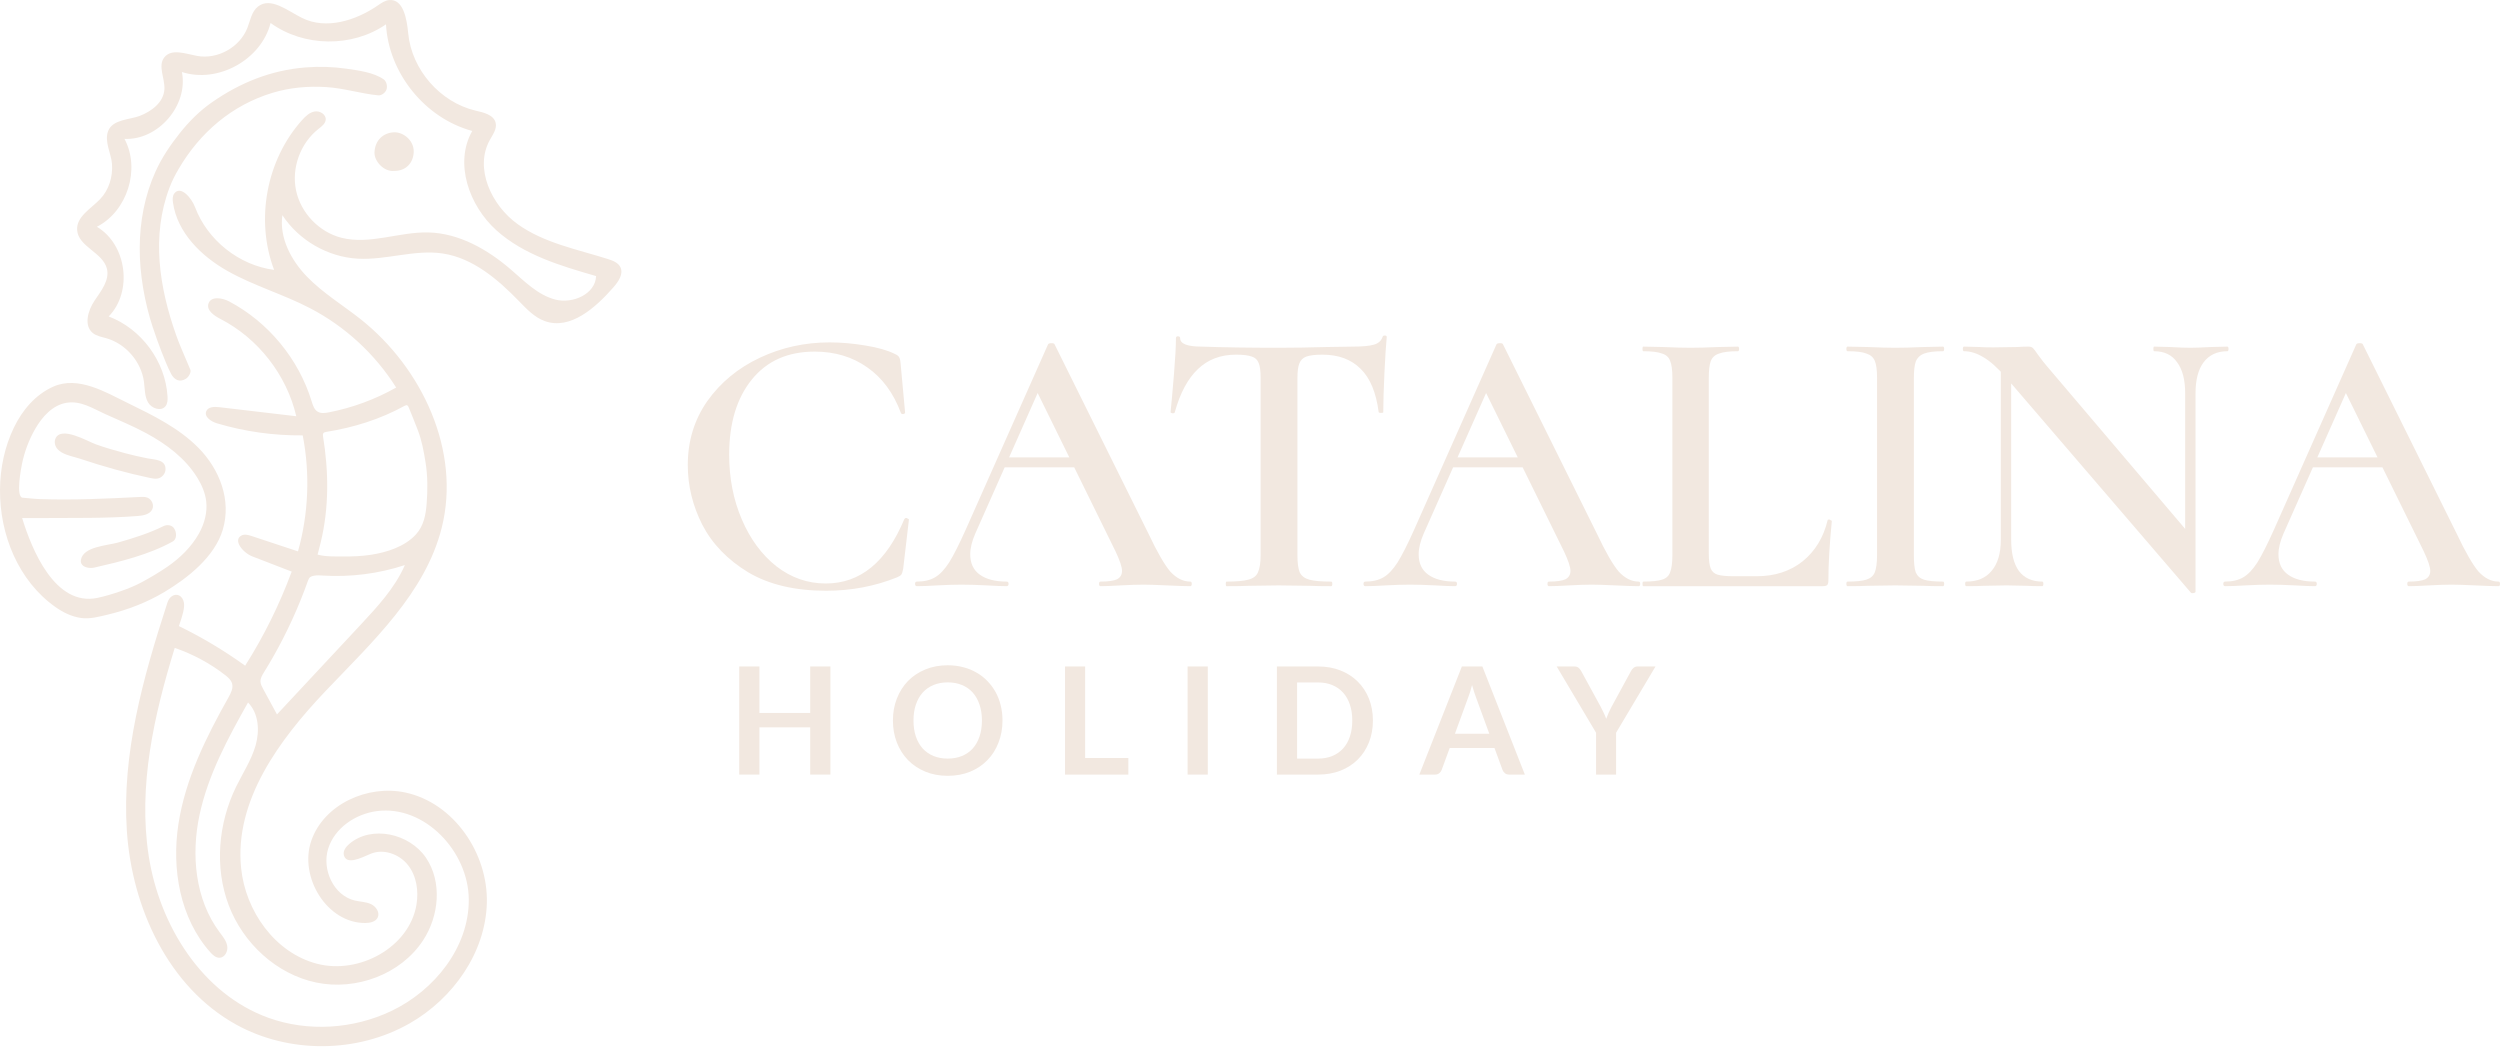 <?xml version="1.0" encoding="utf-8"?>
<!-- Generator: Adobe Illustrator 27.3.1, SVG Export Plug-In . SVG Version: 6.00 Build 0)  -->
<svg version="1.1" id="Слой_1" xmlns="http://www.w3.org/2000/svg" xmlns:xlink="http://www.w3.org/1999/xlink" x="0px" y="0px"
	 viewBox="0 0 812 340.516" style="enable-background:new 0 0 812 340.516;" xml:space="preserve">
<style type="text/css">
	.st0{fill:#F2E8E0;}
</style>
<g>
	<path class="st0" d="M134.375,49.348c-0.109,3.606-2.578,6.16-6.22,6.16h-0.012c-3.534,0.399-6.644-3.243-6.511-6.039
		c0.169-3.909,2.832-6.353,6.353-6.498C130.902,42.861,134.484,45.512,134.375,49.348z"/>
	<path class="st0" d="M79.628,216.213c6.099-9.62,11.169-19.882,15.115-30.556c-4.26-1.646-8.531-3.292-12.791-4.937
		c-3.025-1.162-6.39-5.252-3.534-6.777c1.017-0.545,2.251-0.194,3.34,0.169c5.01,1.658,10.02,3.316,15.03,4.974
		c3.425-12.21,3.957-25.219,1.537-37.671c-9.403,0.085-18.805-1.222-27.821-3.909c-1.924-0.569-4.296-2.13-3.497-3.969
		c0.617-1.416,2.578-1.464,4.114-1.295c8.374,0.992,16.736,1.973,25.11,2.953c-3.134-13.445-12.404-25.316-24.674-31.621
		c-2.045-1.053-4.562-2.795-3.848-4.974c0.799-2.457,4.441-1.9,6.728-0.69c12.718,6.728,22.569,18.672,26.78,32.432
		c0.387,1.259,0.811,2.662,1.936,3.352c1.077,0.665,2.469,0.484,3.703,0.23c7.648-1.488,15.042-4.223,21.819-8.047
		c-6.837-10.879-16.627-19.894-28.039-25.812c-8.689-4.514-18.237-7.249-26.768-12.065c-8.531-4.816-16.3-12.464-17.68-22.17
		c-0.157-1.029-0.194-2.19,0.436-3.013c2.021-2.65,5.555,1.367,6.728,4.478c4.042,10.734,14.304,18.878,25.679,20.366
		c-6.147-16.216-2.517-35.723,9.064-48.635c1.138-1.271,2.457-2.541,4.139-2.82c1.682-0.278,3.691,0.968,3.558,2.662
		c-0.109,1.319-1.331,2.202-2.372,3.025c-5.857,4.611-8.798,12.658-7.261,19.967c1.537,7.297,7.467,13.493,14.691,15.356
		c9.209,2.36,18.793-1.948,28.293-1.718c9.971,0.242,19.205,5.518,26.768,12.029c4.441,3.824,8.749,8.277,14.413,9.766
		c5.675,1.489,13.069-1.767,13.287-7.624c-11.508-3.316-23.452-6.849-32.359-14.848c-8.919-8.011-13.783-21.879-7.866-32.286
		c-15.32-4.126-27.18-18.793-28.015-34.634c-10.952,7.588-26.708,7.406-37.49-0.436C84.88,19.397,70.782,27.19,59.08,23.39
		c2.154,10.77-7.672,22.218-18.648,21.722c5.24,9.79,0.932,23.501-8.967,28.547c9.705,5.736,11.726,21.068,3.836,29.128
		c10.625,4.006,18.418,14.594,19.108,25.921c0.073,1.125,0.048,2.348-0.654,3.231c-1.416,1.791-4.538,0.75-5.675-1.246
		c-1.138-1.985-1.016-4.417-1.319-6.68c-0.884-6.547-5.893-12.343-12.235-14.159c-1.513-0.436-3.158-0.69-4.381-1.682
		c-2.989-2.432-1.597-7.285,0.545-10.492c2.154-3.195,4.974-6.692,4.03-10.431c-1.331-5.264-9.342-7.14-9.669-12.561
		c-0.266-4.296,4.441-6.874,7.43-9.971c2.916-3.013,4.199-7.333,3.897-11.472c-0.242-3.388-2.59-7.321-1.234-10.734
		c1.501-3.764,7.019-3.63,10.238-4.865c3.739-1.428,7.805-4.356,8.023-8.725c0.169-3.521-2.215-7.515-0.036-10.286
		c2.335-2.965,6.934-1.162,10.649-0.472c6.644,1.222,13.88-2.808,16.337-9.112c0.956-2.432,1.367-5.288,3.425-6.91
		c4.139-3.267,9.62,1.367,14.352,3.703c7.793,3.848,17.353,0.871,24.529-4.042c1.137-0.775,2.323-1.634,3.703-1.779
		c4.647-0.46,5.784,6.148,6.22,10.794c1.125,11.811,10.371,22.412,21.915,25.122c2.614,0.605,5.857,1.343,6.486,3.945
		c0.472,1.96-0.908,3.812-1.888,5.579c-5.107,9.197,0.52,21.25,9.088,27.373c8.556,6.123,19.277,8.132,29.309,11.315
		c1.573,0.496,3.279,1.15,4.006,2.626c1.077,2.202-0.641,4.695-2.251,6.535c-5.833,6.656-14.025,13.977-22.339,10.964
		c-3.316-1.21-5.821-3.884-8.277-6.401c-6.934-7.152-15.018-14.074-24.868-15.55c-9.124-1.355-18.334,2.203-27.543,1.694
		c-9.766-0.545-19.144-5.954-24.505-14.134c-1.041,7.345,2.82,14.618,7.975,19.955c5.167,5.337,11.605,9.221,17.426,13.82
		c20.04,15.889,32.577,42.814,26.381,67.634c-5.312,21.323-22.545,37.151-37.671,53.064c-15.139,15.913-29.733,35.699-27.518,57.554
		c1.404,14.013,11.024,27.567,24.662,31.112c13.638,3.558,29.975-5.3,32.298-19.193c0.75-4.49,0.024-9.391-2.82-12.936
		c-2.844-3.558-8.023-5.361-12.186-3.534c-3.025,1.307-7.648,3.643-8.556,0.472c-0.411-1.404,0.629-2.796,1.743-3.739
		c7.237-6.172,19.544-3.388,24.892,4.477c5.337,7.866,4.284,18.939-0.944,26.877c-7.249,11.036-21.77,16.373-34.682,13.675
		c-12.924-2.699-23.779-12.779-28.438-25.134c-4.659-12.343-3.388-26.562,2.396-38.434c2.178-4.453,4.962-8.665,6.341-13.42
		c1.367-4.768,1.029-10.443-2.457-13.965c-6.523,11.581-12.96,23.464-15.744,36.473c-2.783,12.997-1.452,27.47,6.498,38.119
		c1.041,1.392,2.215,2.795,2.493,4.502c0.29,1.694-0.787,3.776-2.517,3.812c-1.21,0.024-2.202-0.908-3.001-1.803
		c-9.85-11.061-12.598-27.095-10.322-41.713c2.263-14.63,8.991-28.16,16.252-41.06c0.774-1.392,1.597-2.977,1.162-4.514
		c-0.339-1.162-1.319-2.009-2.275-2.747c-4.913-3.812-10.468-6.789-16.349-8.81c-6.74,21.879-11.956,44.932-8.459,67.549
		c3.509,22.629,17.366,44.847,38.906,52.604c12.852,4.623,27.518,3.667,39.85-2.19c14.062-6.68,25.34-20.754,25.207-36.316
		c-0.133-15.562-14.34-30.616-29.781-28.644c-7.007,0.895-13.808,5.494-15.901,12.247c-2.081,6.765,1.791,15.187,8.677,16.809
		c1.755,0.411,3.643,0.411,5.276,1.174c1.634,0.775,2.941,2.759,2.13,4.381c-0.69,1.355-2.457,1.731-3.981,1.743
		c-12.488,0.097-21.649-14.957-17.559-26.756c4.09-11.799,18.285-18.237,30.495-15.635c15.804,3.352,26.95,19.773,26.514,35.905
		c-0.436,16.143-10.988,31.016-24.989,39.039c-17.075,9.778-39.244,9.947-56.465,0.424c-21.952-12.15-33.799-37.817-35.469-62.866
		c-1.682-25.038,5.276-49.797,13.009-73.661c0.266-0.823,0.557-1.682,1.198-2.251c1.779-1.634,3.957-0.593,4.332,1.803
		c0.254,1.646-0.363,3.872-1.634,7.563c7.515,3.655,14.715,7.963,21.504,12.852L79.628,216.213z M103.153,180.139
		c2.686,0.714,5.579,0.593,8.362,0.605c2.989,0.024,5.978-0.097,8.931-0.545c5.179-0.786,10.988-2.638,14.618-6.583
		c2.59-2.82,3.219-6.426,3.509-9.984c0.351-4.538,0.363-9.076-0.387-13.638c-0.557-3.449-1.186-6.849-2.42-10.117
		c-0.98-2.553-2.009-5.095-3.05-7.636c-0.23-0.544-0.52-0.847-1.283-0.436c-8.023,4.405-16.482,7.043-25.582,8.495
		c-0.799,0.133-1.077,0.533-0.944,1.355c1.864,11.472,2.009,23.162-0.738,34.489C103.867,177.38,103.541,178.614,103.153,180.139z
		 M131.386,183.806c0.036-0.085,0.073-0.182,0.109-0.266c-8.556,2.808-17.668,3.969-26.659,3.401
		c-0.944-0.061-1.924-0.133-2.856,0.048c-1.125,0.218-1.549,0.533-1.924,1.561c-0.762,2.154-1.573,4.284-2.432,6.402
		c-1.706,4.223-3.606,8.374-5.688,12.44c-1.912,3.739-3.981,7.394-6.196,10.964c-0.569,0.92-1.174,1.912-1.138,3.001
		c0.024,0.847,0.448,1.622,0.847,2.372c1.513,2.771,3.013,5.554,4.514,8.314c9.076-9.73,18.164-19.459,27.24-29.2
		C122.624,197.02,128.143,191.066,131.386,183.806z M0.002,159.022c0.048-7.043,1.549-14.013,4.526-20.173
		c2.735-5.651,6.982-10.698,12.815-13.287c8.06-3.558,16.954,1.815,24.178,5.349c8.193,4.006,16.591,8.096,22.992,14.606
		c6.813,6.934,10.722,16.942,7.842,26.538c-2.638,8.822-11.363,15.671-18.926,20.209c-5.675,3.4-11.92,5.796-18.345,7.345
		c-2.856,0.678-5.869,1.525-8.761,1.113c-3.11-0.46-5.833-1.791-8.386-3.606C6.004,188.67-0.119,173.701,0.002,159.022z
		 M7.19,168.255c3.146,10.31,10.698,28.825,24.481,25.933c2.565-0.545,5.107-1.331,7.588-2.19c2.227-0.775,4.453-1.658,6.523-2.759
		c2.916-1.561,5.772-3.243,8.495-5.107c4.139-2.82,7.89-6.462,10.347-10.855c1.779-3.183,2.783-6.886,2.348-10.504
		c-0.327-2.674-1.428-5.228-2.832-7.527c-3.909-6.389-10.129-11.036-16.712-14.582c-4.308-2.324-8.822-4.163-13.275-6.184
		c-3.993-1.815-7.926-4.417-12.537-3.655c-4.514,0.738-7.902,4.514-10.177,8.471c-2.009,3.485-3.437,7.297-4.272,11.23
		c-0.29,1.44-2.142,10.964,0.194,11.133c1.864,0.133,3.727,0.387,5.591,0.448c10.867,0.375,21.625-0.145,32.468-0.69
		c0.823-0.048,1.682-0.085,2.457,0.218c1.428,0.557,2.227,2.384,1.585,3.776c-0.787,1.67-2.941,2.057-4.768,2.19
		c-10.407,0.811-20.851,0.581-31.27,0.665c-1.985,0.012-3.969,0-6.244,0L7.19,168.255z M49.69,106.478
		c0.859,2.614,1.779,5.191,2.771,7.745c0.956,2.432,1.912,4.889,3.11,7.2c1.017,1.924,2.747,2.929,4.865,1.561
		c0.871-0.557,1.718-2.106,1.404-2.868c-0.98-2.348-2.009-4.671-2.977-7.019c-0.593-1.416-1.162-2.844-1.67-4.296
		c-5.446-15.417-8.108-32.153-2.13-47.885c0.786-2.069,1.803-4.078,2.928-5.99c6.898-11.835,17.341-20.814,30.58-24.796
		c5.603-1.694,11.484-2.202,17.317-1.851c5.76,0.351,11.242,2.118,16.93,2.686c1.137,0.121,2.372-0.883,2.711-1.888
		c0.375-1.077,0-2.674-0.932-3.316c-3.255-2.263-8.156-2.868-12.005-3.437c-4.417-0.641-8.894-0.775-13.336-0.424
		c-11.23,0.883-21.334,4.974-30.495,11.387c-3.969,2.771-7.382,6.196-10.383,9.984c-3.062,3.86-5.809,7.902-7.854,12.428
		c-3.534,7.805-5.095,16.228-5.143,24.699c-0.061,8.471,1.549,17.753,4.296,26.091L49.69,106.478z M20.054,146.957
		c1.779,1.029,4.211,1.464,5.966,2.045c7.466,2.493,15.018,4.623,22.726,6.244c0.835,0.169,1.706,0.339,2.541,0.169
		c1.331-0.278,2.408-1.537,2.469-2.892c0.157-3.328-3.57-3.195-5.821-3.643c-2.457-0.484-4.889-1.041-7.309-1.682
		c-3.207-0.847-6.438-1.779-9.56-2.904c-2.614-0.944-11.254-6.063-13.057-1.839c-0.484,1.15-0.133,2.553,0.714,3.461
		C19.098,146.316,19.545,146.667,20.054,146.957z M29.505,184.471c0.387,0,0.762-0.036,1.077-0.109
		c8.544-1.948,17.813-4.199,25.522-8.483c1.307-0.726,1.404-2.82,0.411-4.308c-0.654-0.992-2.178-1.295-3.4-0.69
		c-4.707,2.324-9.742,3.909-14.788,5.337c-3.63,1.016-11.218,1.295-12.029,5.554c-0.375,1.973,1.573,2.686,3.195,2.699H29.505z"/>
	<path class="st0" d="M269.45,111.21c3.739,0,7.6,0.339,11.581,1.005c4.066,0.653,7.261,1.573,9.584,2.735
		c0.75,0.327,1.21,0.665,1.367,0.992c0.254,0.339,0.424,0.956,0.508,1.864l1.488,16.192c0,0.242-0.206,0.411-0.617,0.496
		c-0.424,0-0.665-0.121-0.75-0.375c-2.408-6.474-6.063-11.412-10.952-14.812c-4.816-3.401-10.504-5.107-17.063-5.107
		c-8.713,0-15.514,3.025-20.415,9.088c-4.901,6.063-7.345,14.195-7.345,24.396c0,7.636,1.367,14.655,4.114,21.044
		c2.735,6.39,6.474,11.448,11.194,15.187c4.816,3.739,10.177,5.603,16.071,5.603c11.194,0,19.701-6.97,25.51-20.911
		c0.169-0.254,0.375-0.375,0.629-0.375c0.169,0,0.327,0.085,0.496,0.242c0.254,0.085,0.375,0.169,0.375,0.254l-1.864,15.937
		c-0.169,0.992-0.375,1.658-0.629,1.985c-0.169,0.254-0.617,0.545-1.367,0.871c-7.224,2.904-14.897,4.356-23.029,4.356
		c-10.129,0-18.551-1.985-25.28-5.966c-6.716-4.066-11.702-9.221-14.933-15.441c-3.159-6.22-4.732-12.694-4.732-19.423
		c0-7.793,2.118-14.727,6.353-20.79c4.308-6.051,9.996-10.746,17.051-14.062C253.851,112.868,261.402,111.21,269.45,111.21z"/>
	<path class="st0" d="M326.834,148.554h25.655l0.871,3.243h-28.39L326.834,148.554z M386.59,188.9c0.339,0,0.496,0.242,0.496,0.738
		c0,0.496-0.157,0.75-0.496,0.75c-1.573,0-4.102-0.085-7.588-0.254c-3.485-0.157-6.014-0.242-7.6-0.242
		c-2.069,0-4.526,0.085-7.345,0.242c-2.82,0.169-5.022,0.254-6.595,0.254c-0.327,0-0.496-0.254-0.496-0.75
		c0-0.496,0.169-0.738,0.496-0.738c2.493,0,4.272-0.254,5.349-0.75c1.089-0.581,1.622-1.501,1.622-2.735
		c0-1.246-0.702-3.364-2.118-6.353l-26.018-52.907l5.107-8.35l-24.65,55.533c-1.077,2.481-1.622,4.732-1.622,6.716
		c0,2.904,1.041,5.107,3.11,6.595c2.081,1.501,4.986,2.251,8.725,2.251c0.411,0,0.617,0.242,0.617,0.738
		c0,0.496-0.206,0.75-0.617,0.75c-1.501,0-3.655-0.085-6.474-0.254c-3.158-0.157-5.893-0.242-8.217-0.242
		c-2.239,0-4.865,0.085-7.842,0.242c-2.662,0.169-4.865,0.254-6.607,0.254c-0.412,0-0.617-0.254-0.617-0.75
		c0-0.496,0.206-0.738,0.617-0.738c2.323,0,4.284-0.46,5.857-1.38c1.573-0.908,3.11-2.529,4.611-4.853
		c1.488-2.408,3.267-5.93,5.349-10.577l26.768-60.253c0.157-0.254,0.533-0.375,1.113-0.375c0.581,0,0.92,0.121,1.004,0.375
		l30.495,61.499c2.82,5.966,5.191,10.08,7.091,12.319C382.113,187.811,384.267,188.9,386.59,188.9z"/>
	<path class="st0" d="M401.487,115.191c-5.058,0-9.209,1.585-12.452,4.732c-3.231,3.074-5.724,7.721-7.467,13.953
		c0,0.242-0.254,0.363-0.75,0.363c-0.411-0.073-0.617-0.206-0.617-0.363c0.327-3.243,0.702-7.394,1.113-12.452
		c0.423-5.143,0.629-9.003,0.629-11.581c0-0.411,0.206-0.617,0.617-0.617c0.496,0,0.75,0.206,0.75,0.617
		c0,1.827,2.323,2.735,6.97,2.735c7.14,0.254,15.477,0.375,25.025,0.375c4.889,0,10.08-0.085,15.562-0.242l8.459-0.133
		c3.158,0,5.446-0.206,6.849-0.617c1.501-0.411,2.444-1.246,2.868-2.493c0.085-0.327,0.327-0.496,0.738-0.496
		c0.424,0,0.629,0.169,0.629,0.496c-0.254,2.578-0.496,6.474-0.75,11.702c-0.242,5.228-0.375,9.463-0.375,12.706
		c0,0.157-0.242,0.242-0.738,0.242c-0.424,0-0.665-0.085-0.75-0.242c-0.835-6.402-2.783-11.085-5.857-14.074
		c-3.062-3.074-7.212-4.611-12.44-4.611c-2.323,0-4.066,0.218-5.228,0.629c-1.089,0.411-1.827,1.162-2.251,2.239
		c-0.412,0.992-0.617,2.614-0.617,4.853v57.397c0,2.481,0.242,4.356,0.75,5.603c0.581,1.162,1.609,1.948,3.11,2.36
		c1.488,0.411,3.86,0.629,7.091,0.629c0.254,0,0.375,0.242,0.375,0.738c0,0.496-0.121,0.75-0.375,0.75
		c-2.904,0-5.179-0.036-6.849-0.121l-10.201-0.133l-9.717,0.133c-1.743,0.085-4.151,0.121-7.212,0.121
		c-0.169,0-0.254-0.254-0.254-0.75c0-0.496,0.085-0.738,0.254-0.738c3.231,0,5.603-0.218,7.091-0.629
		c1.573-0.411,2.614-1.198,3.11-2.36c0.581-1.246,0.871-3.122,0.871-5.603V122.67c0-2.166-0.206-3.739-0.617-4.732
		c-0.411-1.077-1.162-1.791-2.239-2.118C405.517,115.409,403.81,115.191,401.487,115.191z"/>
	<path class="st0" d="M472.485,148.554h25.643l0.871,3.243h-28.378L472.485,148.554z M532.242,188.9
		c0.339,0,0.496,0.242,0.496,0.738c0,0.496-0.157,0.75-0.496,0.75c-1.573,0-4.102-0.085-7.588-0.254
		c-3.485-0.157-6.026-0.242-7.6-0.242c-2.069,0-4.526,0.085-7.345,0.242c-2.82,0.169-5.022,0.254-6.595,0.254
		c-0.339,0-0.496-0.254-0.496-0.75c0-0.496,0.157-0.738,0.496-0.738c2.493,0,4.272-0.254,5.349-0.75
		c1.077-0.581,1.622-1.501,1.622-2.735c0-1.246-0.702-3.364-2.118-6.353l-26.018-52.907l5.107-8.35l-24.65,55.533
		c-1.077,2.481-1.622,4.732-1.622,6.716c0,2.904,1.041,5.107,3.11,6.595c2.081,1.501,4.986,2.251,8.713,2.251
		c0.424,0,0.629,0.242,0.629,0.738c0,0.496-0.206,0.75-0.629,0.75c-1.488,0-3.643-0.085-6.462-0.254
		c-3.158-0.157-5.893-0.242-8.217-0.242c-2.251,0-4.865,0.085-7.854,0.242c-2.65,0.169-4.853,0.254-6.595,0.254
		c-0.411,0-0.617-0.254-0.617-0.75c0-0.496,0.206-0.738,0.617-0.738c2.324,0,4.272-0.46,5.857-1.38
		c1.573-0.908,3.11-2.529,4.599-4.853c1.501-2.408,3.279-5.93,5.361-10.577l26.768-60.253c0.157-0.254,0.533-0.375,1.113-0.375
		s0.92,0.121,0.992,0.375l30.508,61.499c2.82,5.966,5.179,10.08,7.091,12.319C527.764,187.811,529.918,188.9,532.242,188.9z"/>
	<path class="st0" d="M555.016,179.812c0,2.154,0.206,3.776,0.629,4.853c0.412,0.992,1.162,1.658,2.239,1.985
		c1.077,0.339,2.82,0.508,5.228,0.508h7.467c5.893,0,10.867-1.622,14.945-4.865c4.066-3.316,6.753-7.757,8.084-13.311
		c0-0.169,0.169-0.254,0.496-0.254c0.169,0,0.339,0.085,0.508,0.254c0.242,0.073,0.363,0.157,0.363,0.242
		c-0.738,7.636-1.113,14.074-1.113,19.302c0,0.666-0.121,1.162-0.375,1.488c-0.254,0.254-0.75,0.375-1.501,0.375H533.73
		c-0.169,0-0.254-0.254-0.254-0.75c0-0.496,0.085-0.738,0.254-0.738c2.82,0,4.853-0.218,6.099-0.629
		c1.331-0.411,2.202-1.198,2.614-2.36c0.496-1.246,0.75-3.122,0.75-5.603V122.67c0-2.493-0.254-4.32-0.75-5.482
		c-0.412-1.162-1.283-1.948-2.614-2.36c-1.331-0.508-3.364-0.75-6.099-0.75c-0.169,0-0.254-0.254-0.254-0.75
		c0-0.496,0.085-0.75,0.254-0.75l6.353,0.133c3.643,0.157,6.631,0.242,8.955,0.242c2.493,0,5.567-0.085,9.221-0.242l6.22-0.133
		c0.254,0,0.375,0.254,0.375,0.75c0,0.496-0.121,0.75-0.375,0.75c-2.735,0-4.768,0.242-6.099,0.75
		c-1.331,0.411-2.239,1.234-2.735,2.481c-0.424,1.162-0.629,2.989-0.629,5.482V179.812z"/>
	<path class="st0" d="M621.622,180.308c0,2.565,0.206,4.441,0.617,5.603c0.508,1.162,1.38,1.948,2.626,2.36
		c1.319,0.411,3.4,0.629,6.22,0.629c0.242,0,0.375,0.242,0.375,0.738c0,0.496-0.133,0.75-0.375,0.75
		c-2.662,0-4.768-0.036-6.353-0.121l-9.209-0.133l-8.967,0.133c-1.573,0.085-3.727,0.121-6.474,0.121
		c-0.242,0-0.375-0.254-0.375-0.75c0-0.496,0.133-0.738,0.375-0.738c2.832,0,4.865-0.218,6.099-0.629
		c1.331-0.411,2.251-1.198,2.747-2.36c0.496-1.246,0.738-3.122,0.738-5.603V122.67c0-2.493-0.242-4.32-0.738-5.482
		c-0.496-1.162-1.416-1.948-2.747-2.36c-1.234-0.508-3.267-0.75-6.099-0.75c-0.242,0-0.375-0.254-0.375-0.75
		c0-0.496,0.133-0.75,0.375-0.75l6.474,0.133c3.655,0.157,6.644,0.242,8.967,0.242c2.577,0,5.688-0.085,9.342-0.242l6.22-0.133
		c0.242,0,0.375,0.254,0.375,0.75c0,0.496-0.133,0.75-0.375,0.75c-2.735,0-4.768,0.242-6.099,0.75
		c-1.331,0.496-2.239,1.367-2.747,2.614c-0.411,1.162-0.617,2.977-0.617,5.47V180.308z"/>
	<path class="st0" d="M649.866,115.445l3.364,0.254v59.623c0,4.405,0.823,7.757,2.481,10.092c1.742,2.324,4.284,3.485,7.6,3.485
		c0.254,0,0.375,0.242,0.375,0.738c0,0.496-0.121,0.75-0.375,0.75c-2.154,0-3.824-0.036-4.986-0.121l-6.595-0.133l-7.345,0.133
		c-1.319,0.085-3.231,0.121-5.724,0.121c-0.254,0-0.375-0.254-0.375-0.75c0-0.496,0.121-0.738,0.375-0.738
		c3.57,0,6.305-1.162,8.217-3.485c1.997-2.336,2.989-5.688,2.989-10.092V115.445z M713.108,192.131c0,0.254-0.206,0.412-0.629,0.496
		c-0.412,0.085-0.702,0.048-0.871-0.121l-59.877-69.716c-2.82-3.243-5.312-5.482-7.466-6.728c-2.154-1.319-4.272-1.985-6.353-1.985
		c-0.242,0-0.375-0.254-0.375-0.75c0-0.496,0.133-0.75,0.375-0.75l4.986,0.133c0.992,0.085,2.493,0.121,4.477,0.121l7.975-0.121
		c0.992-0.085,2.154-0.133,3.485-0.133c0.654,0,1.162,0.169,1.488,0.508c0.339,0.327,0.835,0.992,1.501,1.985
		c1.404,1.912,2.444,3.243,3.11,3.981l47.183,55.533L713.108,192.131z M713.108,192.131l-3.364-3.739v-60.628
		c0-4.393-0.871-7.757-2.614-10.08c-1.658-2.408-4.151-3.606-7.467-3.606c-0.169,0-0.254-0.254-0.254-0.75
		c0-0.496,0.085-0.75,0.254-0.75l5.107,0.133c2.65,0.157,4.852,0.242,6.595,0.242c1.573,0,3.86-0.085,6.849-0.242l5.228-0.133
		c0.242,0,0.375,0.254,0.375,0.75c0,0.496-0.133,0.75-0.375,0.75c-3.328,0-5.893,1.198-7.721,3.606
		c-1.742,2.323-2.614,5.688-2.614,10.08V192.131z"/>
	<path class="st0" d="M751.747,148.554h25.655l0.871,3.243h-28.39L751.747,148.554z M811.504,188.9c0.339,0,0.496,0.242,0.496,0.738
		c0,0.496-0.157,0.75-0.496,0.75c-1.573,0-4.102-0.085-7.588-0.254c-3.485-0.157-6.014-0.242-7.6-0.242
		c-2.069,0-4.526,0.085-7.345,0.242c-2.82,0.169-5.022,0.254-6.595,0.254c-0.327,0-0.496-0.254-0.496-0.75
		c0-0.496,0.169-0.738,0.496-0.738c2.493,0,4.272-0.254,5.349-0.75c1.089-0.581,1.622-1.501,1.622-2.735
		c0-1.246-0.702-3.364-2.118-6.353l-26.018-52.907l5.107-8.35l-24.65,55.533c-1.077,2.481-1.622,4.732-1.622,6.716
		c0,2.904,1.041,5.107,3.122,6.595c2.069,1.501,4.974,2.251,8.713,2.251c0.411,0,0.617,0.242,0.617,0.738
		c0,0.496-0.206,0.75-0.617,0.75c-1.501,0-3.655-0.085-6.474-0.254c-3.158-0.157-5.893-0.242-8.217-0.242
		c-2.239,0-4.853,0.085-7.842,0.242c-2.662,0.169-4.865,0.254-6.607,0.254c-0.411,0-0.617-0.254-0.617-0.75
		c0-0.496,0.206-0.738,0.617-0.738c2.323,0,4.284-0.46,5.857-1.38c1.573-0.908,3.11-2.529,4.611-4.853
		c1.488-2.408,3.267-5.93,5.349-10.577l26.768-60.253c0.157-0.254,0.533-0.375,1.113-0.375c0.581,0,0.92,0.121,1.004,0.375
		l30.495,61.499c2.82,5.966,5.191,10.08,7.091,12.319C807.026,187.811,809.18,188.9,811.504,188.9z"/>
	<path class="st0" d="M269.716,216.467v35.118h-6.559v-15.344h-16.494v15.344h-6.559v-35.118h6.559v15.102h16.494v-15.102H269.716z"
		/>
	<path class="st0" d="M325.612,234.026c0,2.577-0.436,4.962-1.295,7.164c-0.835,2.19-2.033,4.09-3.594,5.688
		c-1.549,1.609-3.425,2.856-5.603,3.763c-2.19,0.895-4.623,1.343-7.297,1.343c-2.65,0-5.071-0.448-7.261-1.343
		c-2.178-0.908-4.066-2.154-5.639-3.763c-1.549-1.597-2.759-3.497-3.618-5.688c-0.859-2.202-1.283-4.586-1.283-7.164
		c0-2.578,0.424-4.95,1.283-7.14c0.859-2.203,2.069-4.102,3.618-5.712c1.573-1.597,3.461-2.844,5.639-3.739
		c2.19-0.908,4.611-1.355,7.261-1.355c1.791,0,3.461,0.206,5.034,0.629c1.573,0.399,3.013,0.992,4.32,1.755
		c1.319,0.738,2.493,1.658,3.522,2.735c1.053,1.077,1.948,2.275,2.674,3.594c0.726,1.331,1.283,2.771,1.658,4.332
		C325.418,230.674,325.612,232.308,325.612,234.026z M318.932,234.026c0-1.924-0.266-3.655-0.787-5.167
		c-0.508-1.537-1.246-2.844-2.202-3.921c-0.956-1.065-2.13-1.876-3.497-2.444c-1.367-0.569-2.904-0.859-4.623-0.859
		c-1.718,0-3.255,0.291-4.635,0.859c-1.355,0.569-2.529,1.38-3.497,2.444c-0.956,1.077-1.694,2.384-2.214,3.921
		c-0.52,1.513-0.775,3.243-0.775,5.167c0,1.924,0.254,3.667,0.775,5.203c0.52,1.525,1.259,2.82,2.214,3.884
		c0.968,1.053,2.142,1.864,3.497,2.432c1.38,0.557,2.916,0.847,4.635,0.847c1.718,0,3.255-0.29,4.623-0.847
		c1.367-0.569,2.541-1.38,3.497-2.432c0.956-1.065,1.694-2.36,2.202-3.884C318.666,237.693,318.932,235.95,318.932,234.026z"/>
	<path class="st0" d="M366.49,246.2v5.385h-20.572v-35.118h6.535V246.2H366.49z"/>
	<path class="st0" d="M392.29,251.585h-6.559v-35.118h6.559V251.585z"/>
	<path class="st0" d="M445.923,234.026c0,2.577-0.436,4.937-1.283,7.091c-0.859,2.154-2.069,4.018-3.63,5.567
		c-1.549,1.549-3.425,2.759-5.603,3.618c-2.19,0.859-4.623,1.283-7.285,1.283h-13.384v-35.118h13.384
		c2.662,0,5.095,0.436,7.285,1.307c2.178,0.859,4.054,2.069,5.603,3.618c1.561,1.549,2.771,3.388,3.63,5.542
		C445.487,229.089,445.923,231.448,445.923,234.026z M439.219,234.026c0-1.924-0.254-3.655-0.775-5.167
		c-0.508-1.537-1.246-2.844-2.214-3.897c-0.956-1.065-2.118-1.876-3.497-2.444c-1.355-0.569-2.904-0.859-4.611-0.859h-6.825v24.735
		h6.825c1.706,0,3.255-0.29,4.611-0.847c1.38-0.569,2.541-1.38,3.497-2.432c0.968-1.065,1.706-2.36,2.214-3.884
		C438.965,237.693,439.219,235.95,439.219,234.026z"/>
	<path class="st0" d="M483.728,238.322l-4.272-11.678c-0.206-0.52-0.424-1.137-0.654-1.851c-0.23-0.702-0.46-1.476-0.678-2.299
		c-0.218,0.823-0.436,1.597-0.654,2.323c-0.23,0.714-0.448,1.343-0.665,1.876l-4.248,11.629H483.728z M495.272,251.585h-5.058
		c-0.557,0-1.029-0.133-1.38-0.411c-0.351-0.29-0.629-0.641-0.799-1.065l-2.626-7.164h-14.546l-2.626,7.164
		c-0.133,0.375-0.387,0.714-0.75,1.016c-0.375,0.315-0.835,0.46-1.392,0.46h-5.095l13.82-35.118h6.656L495.272,251.585z"/>
	<path class="st0" d="M524.908,237.983v13.602h-6.51v-13.602l-12.791-21.516h5.748c0.569,0,1.016,0.133,1.343,0.411
		c0.339,0.278,0.617,0.629,0.847,1.041l6.414,11.738c0.375,0.69,0.69,1.355,0.968,1.96c0.29,0.617,0.557,1.234,0.774,1.852
		c0.218-0.617,0.46-1.234,0.738-1.852c0.266-0.605,0.581-1.271,0.944-1.96l6.389-11.738c0.182-0.351,0.448-0.69,0.799-0.992
		c0.363-0.303,0.811-0.46,1.355-0.46h5.784L524.908,237.983z"/>
</g>
</svg>
